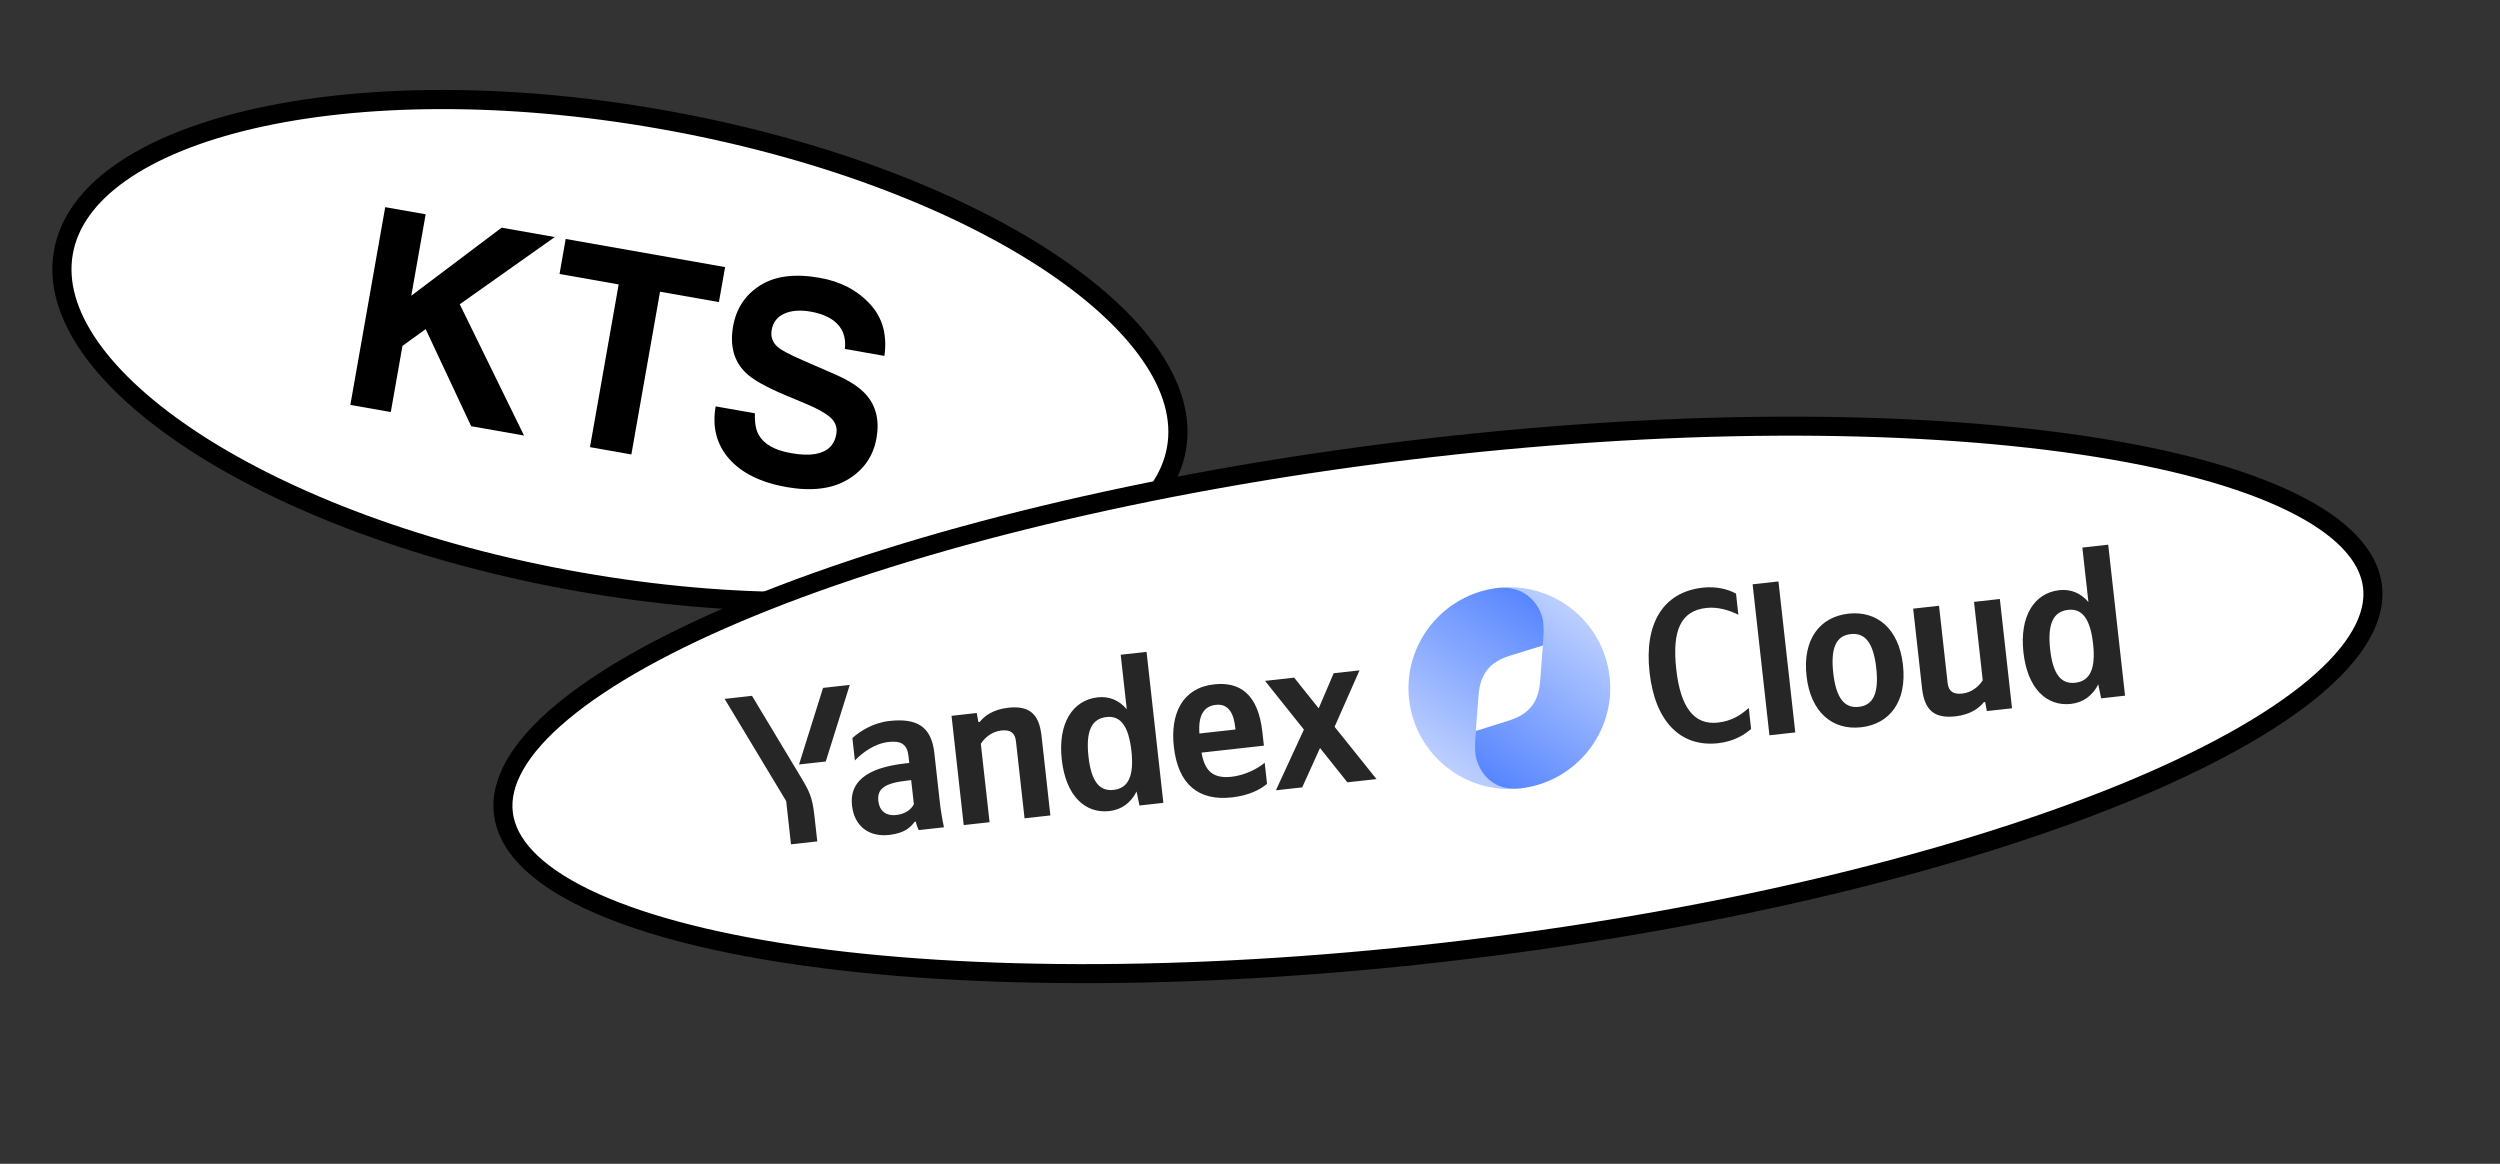 <?xml version="1.0" encoding="UTF-8"?> <svg xmlns="http://www.w3.org/2000/svg" width="116" height="54" viewBox="0 0 116 54" fill="none"><rect x="0" y="0" width="116" height="54" fill="#333333" stroke="none"/> <path d="M54.588 20.819C54.343 22.212 53.441 23.459 51.94 24.516C50.438 25.574 48.361 26.42 45.842 27.004C40.804 28.17 34.08 28.267 26.873 26.996C19.665 25.725 13.38 23.335 9.045 20.516C6.877 19.105 5.215 17.6 4.165 16.092C3.117 14.586 2.695 13.105 2.941 11.713C3.186 10.32 4.089 9.072 5.589 8.016C7.092 6.958 9.168 6.112 11.688 5.528C16.725 4.362 23.449 4.265 30.657 5.536C37.864 6.807 44.15 9.197 48.484 12.016C50.653 13.427 52.314 14.932 53.364 16.44C54.413 17.946 54.834 19.427 54.588 20.819Z" fill="white" stroke="black" stroke-width="0.889"></path> <path d="M24.315 20.209L21.862 19.776L19.75 15.27L18.674 16.05L18.133 19.119L16.256 18.788L17.874 9.612L19.751 9.943L19.084 13.721L23.275 10.564L25.741 10.999L21.333 14.118L24.315 20.209Z" fill="black"></path> <path d="M33.645 12.393L33.358 14.017L30.626 13.536L29.295 21.087L27.375 20.748L28.706 13.197L25.962 12.713L26.248 11.088L33.645 12.393Z" fill="black"></path> <path d="M36.696 21.024C37.146 21.104 37.52 21.119 37.818 21.068C38.385 20.971 38.714 20.664 38.805 20.145C38.858 19.842 38.768 19.584 38.533 19.372C38.297 19.163 37.907 18.947 37.363 18.722L36.435 18.334C35.524 17.951 34.908 17.601 34.59 17.283C34.049 16.752 33.858 16.035 34.017 15.135C34.162 14.313 34.579 13.683 35.27 13.244C35.961 12.805 36.882 12.687 38.034 12.891C38.996 13.06 39.77 13.462 40.357 14.096C40.948 14.727 41.175 15.533 41.036 16.514L39.202 16.19C39.266 15.633 39.096 15.198 38.691 14.887C38.421 14.681 38.065 14.539 37.623 14.461C37.132 14.375 36.722 14.405 36.393 14.553C36.065 14.7 35.869 14.952 35.806 15.309C35.749 15.637 35.85 15.907 36.111 16.12C36.277 16.261 36.651 16.457 37.233 16.71L38.739 17.367C39.4 17.654 39.881 17.968 40.183 18.308C40.652 18.836 40.814 19.509 40.67 20.326C40.522 21.164 40.079 21.805 39.341 22.248C38.608 22.688 37.659 22.805 36.494 22.6C35.305 22.39 34.418 21.954 33.832 21.29C33.247 20.622 33.039 19.811 33.207 18.856L35.029 19.177C35.012 19.607 35.071 19.94 35.203 20.177C35.447 20.61 35.944 20.892 36.696 21.024Z" fill="black"></path> <path d="M110.084 27.206C110.257 28.634 109.375 30.229 107.365 31.909C105.372 33.575 102.369 35.238 98.558 36.799C90.941 39.917 80.194 42.585 68.126 44.051C56.058 45.517 44.985 45.501 36.843 44.297C32.769 43.695 29.455 42.799 27.122 41.659C24.767 40.509 23.529 39.172 23.356 37.744C23.182 36.316 24.064 34.722 26.074 33.042C28.067 31.376 31.07 29.712 34.882 28.152C42.498 25.034 53.245 22.366 65.313 20.899C77.381 19.433 88.454 19.45 96.596 20.654C100.67 21.256 103.984 22.152 106.318 23.292C108.672 24.442 109.91 25.779 110.084 27.206Z" fill="white" stroke="black" stroke-width="0.883"></path> <g clip-path="url(#clip0_2010_1816)"> <path d="M37.922 39.041L37.789 37.852C37.689 36.955 37.549 36.705 37.123 35.997L34.893 32.286L33.623 32.428L36.479 37.171L36.702 39.177L37.922 39.041ZM38.315 35.334L39.429 31.78L38.19 31.918L37.075 35.472L38.315 35.334ZM51.471 37.634C52.036 37.571 52.47 37.257 52.738 36.727L52.871 37.376L53.98 37.252L53.2 30.246L52 30.38L52.282 32.91C51.929 32.49 51.459 32.297 50.934 32.356C49.775 32.485 49.078 33.553 49.266 35.246C49.453 36.92 50.342 37.759 51.471 37.634ZM58.791 36.369L58.682 35.391C58.337 35.685 57.737 35.976 57.152 36.041C56.275 36.139 55.896 35.763 55.751 34.921L58.645 34.599L58.574 33.964C58.377 32.2 57.527 31.621 56.327 31.755C54.866 31.918 54.295 33.114 54.466 34.646C54.662 36.411 55.625 37.171 57.157 37C57.923 36.915 58.465 36.65 58.791 36.369ZM43.353 34.935C43.216 33.706 42.539 33.312 41.269 33.453C40.483 33.541 39.885 33.944 39.551 34.247L39.667 35.285C40.015 34.93 40.56 34.502 41.235 34.427C41.809 34.363 42.094 34.535 42.154 35.079L42.19 35.402L41.999 35.423C40.164 35.628 39.414 36.314 39.532 37.372C39.641 38.349 40.329 38.845 41.257 38.741C41.962 38.663 42.239 38.397 42.444 38.129L42.494 38.124C42.519 38.253 42.578 38.42 42.63 38.517L43.799 38.386C43.713 37.979 43.646 37.567 43.6 37.154L43.353 34.936L43.353 34.935ZM45.51 34.511C45.702 34.215 46.029 33.944 46.462 33.895C46.886 33.848 47.097 34.008 47.14 34.391L47.539 37.97L48.738 37.836L48.326 34.136C48.214 33.128 47.761 32.73 46.783 32.839C46.068 32.918 45.673 33.228 45.459 33.497L45.398 33.504L45.32 33.083L44.151 33.214L44.716 38.284L45.916 38.151L45.51 34.511ZM62.518 36.3L63.87 36.15L61.925 33.723L63.082 31.104L61.883 31.238L61.187 32.867L60.048 31.442L58.697 31.593L60.501 33.852L59.202 36.67L60.422 36.534L61.249 34.707L62.518 36.3ZM51.343 33.27C51.988 33.198 52.367 33.676 52.498 34.845C52.629 36.025 52.344 36.577 51.668 36.652C51.013 36.725 50.634 36.257 50.506 35.108C50.372 33.908 50.657 33.346 51.342 33.27L51.343 33.27ZM56.413 32.705C57.008 32.639 57.244 33.112 57.315 33.747L57.326 33.848L55.653 34.035C55.593 33.225 55.838 32.769 56.413 32.705ZM42.404 37.317C42.278 37.556 42.016 37.769 41.592 37.816C41.088 37.872 40.803 37.608 40.754 37.164C40.689 36.58 41.08 36.332 42.108 36.218L42.279 36.199L42.404 37.317L42.404 37.317Z" fill="#262626"></path> <path d="M66.933 32.276C66.742 30.563 67.976 29.019 69.689 28.828C71.402 28.637 72.945 29.871 73.136 31.584C73.327 33.298 72.093 34.841 70.38 35.032C68.667 35.223 67.123 33.989 66.933 32.276Z" fill="white"></path> <path d="M70.552 36.583C69.393 36.684 68.85 35.962 68.627 35.231C68.505 34.834 68.463 34.155 68.48 33.91C68.505 33.509 68.554 32.933 68.605 32.264C68.677 31.307 69.087 30.721 70.08 30.418L71.703 29.916C71.719 29.665 71.73 29.004 71.609 28.611C71.384 27.872 70.716 27.156 69.534 27.275C66.964 27.562 65.095 29.878 65.382 32.449C65.668 35.019 67.982 36.869 70.552 36.583Z" fill="url(#paint0_linear_2010_1816)"></path> <path d="M69.516 27.277C70.675 27.176 71.333 27.887 71.556 28.618C71.677 29.015 71.605 29.705 71.589 29.95C71.563 30.35 71.514 30.927 71.464 31.595C71.391 32.553 70.981 33.139 69.988 33.442L68.479 33.917C68.462 34.168 68.392 34.85 68.512 35.243C68.737 35.981 69.352 36.704 70.534 36.584C73.104 36.298 74.973 33.982 74.687 31.411C74.4 28.841 72.086 26.991 69.516 27.277Z" fill="url(#paint1_linear_2010_1816)"></path> <path d="M79.722 34.485C80.478 34.401 80.962 34.072 81.251 33.825L81.142 32.847C80.771 33.184 80.352 33.456 79.707 33.528C78.598 33.651 77.974 32.812 77.779 31.058C77.578 29.254 77.986 28.341 79.176 28.208C79.73 28.147 80.271 28.331 80.66 28.523L80.551 27.545C80.203 27.349 79.655 27.195 79.01 27.267C77.145 27.475 76.29 28.958 76.539 31.197C76.795 33.495 77.988 34.678 79.722 34.485ZM82.52 26.978L81.321 27.112L82.102 34.118L83.301 33.984L82.52 26.978ZM85.767 28.474C84.446 28.621 83.633 29.661 83.823 31.365C84.012 33.058 85.034 33.893 86.354 33.746C87.675 33.599 88.488 32.559 88.298 30.856C88.109 29.162 87.088 28.327 85.767 28.474ZM86.249 32.798C85.583 32.873 85.194 32.396 85.063 31.226C84.932 30.047 85.207 29.496 85.872 29.422C86.538 29.348 86.928 29.824 87.058 30.994C87.189 32.173 86.914 32.724 86.249 32.798ZM91.999 31.566C91.808 31.863 91.481 32.134 91.047 32.182C90.624 32.229 90.412 32.069 90.369 31.686L89.971 28.107L88.771 28.241L89.183 31.941C89.296 32.949 89.748 33.347 90.726 33.239C91.442 33.159 91.836 32.849 92.051 32.581L92.112 32.574L92.189 32.994L93.358 32.864L92.793 27.793L91.594 27.927L91.999 31.566ZM96.093 32.661C96.657 32.598 97.092 32.284 97.359 31.754L97.493 32.403L98.602 32.279L97.821 25.273L96.621 25.407L96.903 27.937C96.55 27.517 96.08 27.325 95.555 27.383C94.396 27.512 93.699 28.58 93.888 30.273C94.074 31.947 94.964 32.787 96.093 32.661ZM95.963 28.297C96.609 28.225 96.989 28.703 97.119 29.873C97.25 31.052 96.965 31.604 96.29 31.68C95.634 31.753 95.255 31.285 95.127 30.135C94.994 28.936 95.278 28.373 95.963 28.297L95.963 28.297Z" fill="#262626"></path> </g> <defs> <linearGradient id="paint0_linear_2010_1816" x1="65.9" y1="37.101" x2="72.244" y2="27.501" gradientUnits="userSpaceOnUse"> <stop stop-color="#D2DFFF"></stop> <stop offset="1" stop-color="#4E7FFF"></stop> </linearGradient> <linearGradient id="paint1_linear_2010_1816" x1="74.168" y1="26.759" x2="67.681" y2="36.112" gradientUnits="userSpaceOnUse"> <stop stop-color="#D2DFFF"></stop> <stop offset="1" stop-color="#4E7FFF"></stop> </linearGradient> <clipPath id="clip0_2010_1816"> <rect width="66.788" height="9.987" fill="white" transform="translate(33.036 31.029) rotate(-6.358)"></rect> </clipPath> </defs> </svg> 